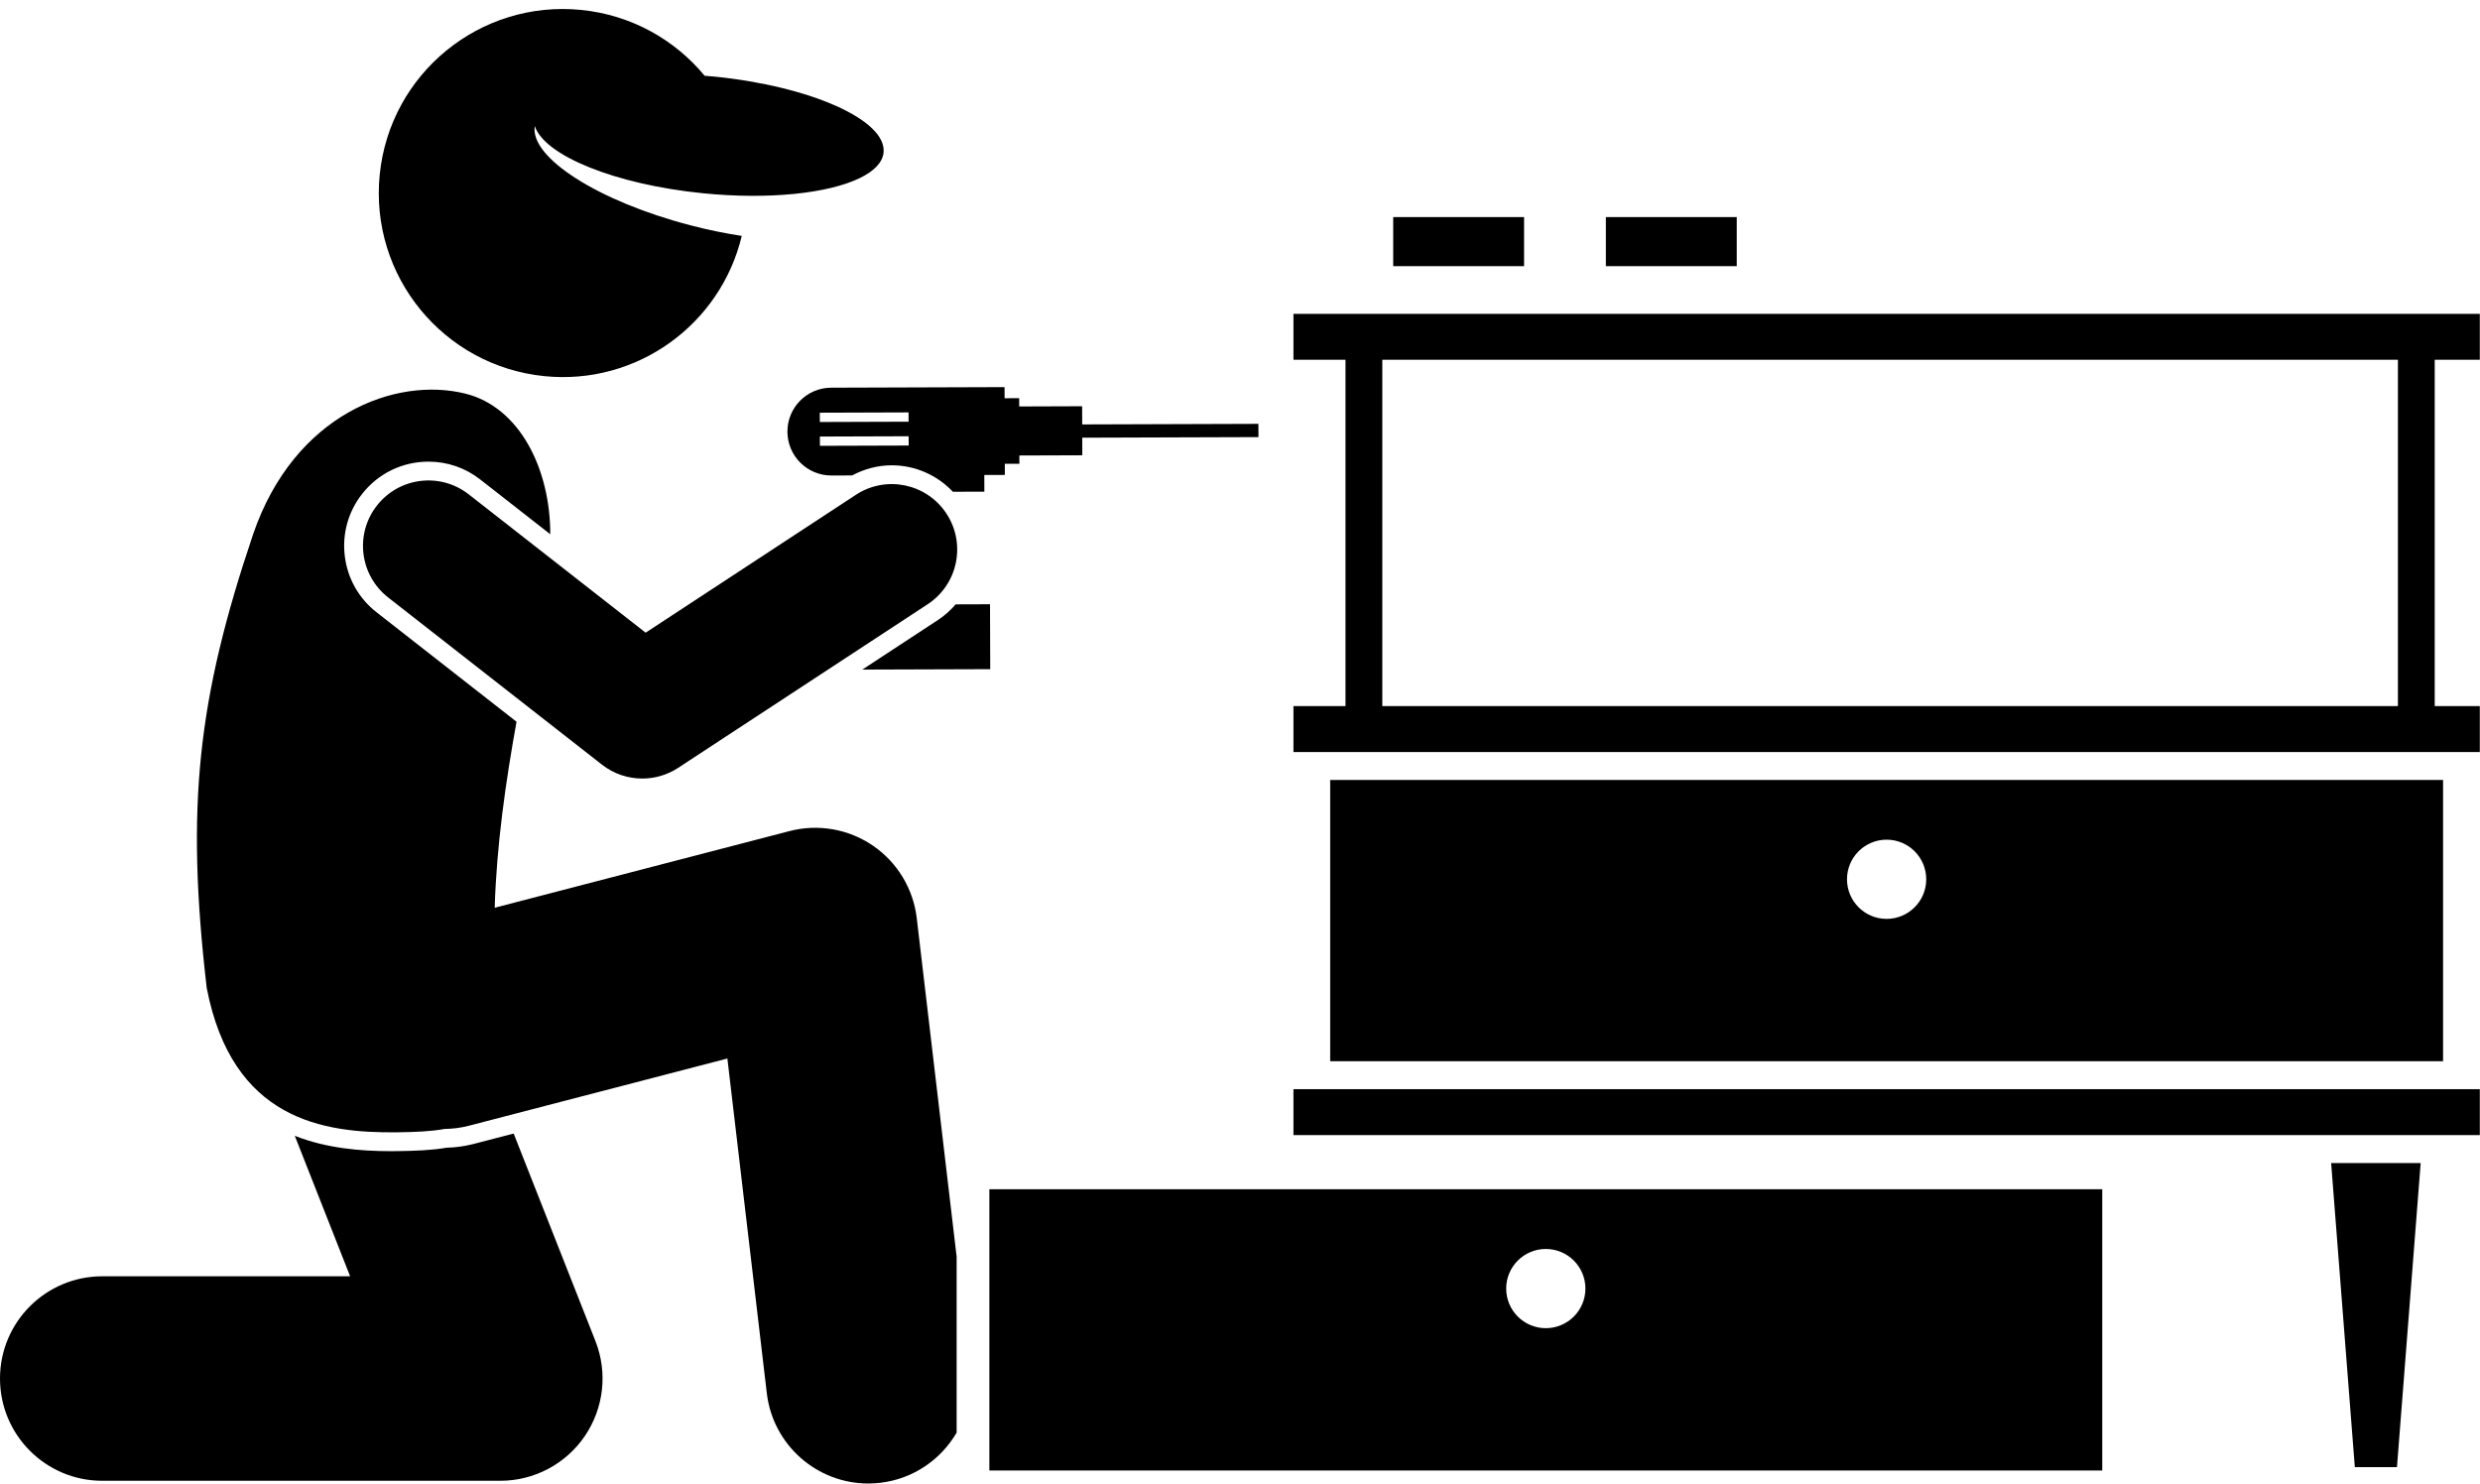 <?xml version="1.0" encoding="UTF-8"?><svg xmlns="http://www.w3.org/2000/svg" xmlns:xlink="http://www.w3.org/1999/xlink" height="181.4" preserveAspectRatio="xMidYMid meet" version="1.0" viewBox="0.0 -1.1 303.2 181.4" width="303.2" zoomAndPan="magnify"><g id="change1_1"><path d="M54.581,139.223c-1.836,0.317-3.94,0.387-5.947,0.412c-0.284,0.004-0.568,0.006-0.856,0.006 c-3.636,0-7.818-0.331-11.738-1.876l6.766,17.176H12.5c-6.903,0-12.5,5.597-12.5,12.5s5.597,12.5,12.5,12.5h48.666 c4.136,0,8.005-2.046,10.333-5.465s2.813-7.769,1.297-11.617L62.8,137.487l-4.909,1.276 C56.839,139.038,55.727,139.192,54.581,139.223z" fill="inherit"/><path d="M112.079,111.144c-0.423-3.589-2.378-6.818-5.361-8.857c-2.982-2.038-6.701-2.688-10.199-1.777l-36.038,9.372 c0.227-7.668,1.354-15.476,2.669-22.741L46.033,73.755c-2.167-1.694-3.545-4.132-3.879-6.862s0.415-5.429,2.11-7.596 c1.965-2.514,4.924-3.956,8.119-3.956c2.317,0,4.51,0.757,6.339,2.188l8.552,6.687c0.01-7.964-3.734-15.534-10.37-17.188 c-8.537-2.129-20.912,2.508-25.947,17.15c-6.805,20.174-8.268,33.304-5.682,55.52c3.129,16.102,14.164,17.754,23.328,17.637 c2.212-0.028,4.125-0.109,5.748-0.408c0.979-0.015,1.97-0.132,2.96-0.39l31.617-8.223l4.822,40.922 c0.749,6.359,6.148,11.038,12.398,11.038c0.488,0,0.981-0.028,1.479-0.087c4.058-0.478,7.42-2.857,9.33-6.135v-21.498 L112.079,111.144z" fill="inherit"/><path d="M158.135 132.063H303.176V137.678H158.135z" fill="inherit"/><path d="M293.049 178.272L295.947 141.094 285 141.094 287.897 178.272z" fill="inherit"/><path d="M162.626,94.26v34.386h136.059V94.26H162.626z M230.653,111.242c-2.674,0-4.842-2.166-4.842-4.842 c0-2.673,2.168-4.841,4.842-4.841c2.676,0,4.844,2.168,4.844,4.841C235.497,109.077,233.329,111.242,230.653,111.242z" fill="inherit"/><path d="M303.176,42.885v-5.615H158.135v5.615h6.363v42.346h-6.363v5.613h145.041v-5.613h-5.511V42.885H303.176z M293.165,85.231 H168.998V42.885h124.167V85.231z" fill="inherit"/><path d="M120.959,144.301v34.387h136.059v-34.387H120.959z M188.986,151.6c2.676,0,4.844,2.168,4.844,4.841 c0,2.675-2.168,4.842-4.844,4.842c-2.674,0-4.842-2.167-4.842-4.842C184.145,153.768,186.313,151.6,188.986,151.6z" fill="inherit"/><path d="M170.331 25.441H186.331V31.441H170.331z" fill="inherit"/><path d="M196.331 25.441H212.331V31.441H196.331z" fill="inherit"/><path d="M116.495,59.023l3.851-0.013l-0.007-2.037l2.511-0.009l-0.004-1.358l1.782-0.006l-0.004-1.012l7.694-0.026l-0.006-2.15 l21.544-0.072l-0.006-1.62l-21.543,0.071l-0.007-2.224l-7.694,0.026l-0.003-1.012l-1.783,0.006l-0.004-1.359l-21.196,0.07 c-2.966,0.009-5.361,2.421-5.352,5.386c0.01,2.965,2.422,5.36,5.387,5.35l2.527-0.008c1.49-0.798,3.138-1.239,4.836-1.239 C111.887,55.787,114.567,56.98,116.495,59.023z M100.228,49.358l10.851-0.036l0.004,1.134l-10.852,0.037L100.228,49.358z M100.242,53.406l-0.005-1.133l10.853-0.036l0.004,1.134L100.242,53.406z" fill="inherit"/><path d="M114.671,74.702l-9.247,6.063l15.641-0.052l-0.026-7.937l-4.204,0.014C116.219,73.509,115.501,74.158,114.671,74.702z" fill="inherit"/><path d="M57.306,59.34c-3.48-2.723-8.509-2.106-11.229,1.374c-2.722,3.48-2.106,8.508,1.374,11.229l26.146,20.445 c1.442,1.128,3.183,1.698,4.929,1.698c1.522,0,3.05-0.434,4.386-1.31l30.5-20c3.695-2.423,4.726-7.383,2.304-11.077 c-2.424-3.695-7.382-4.726-11.077-2.304L78.934,76.252L57.306,59.34z" fill="inherit"/><path d="M108.024,17.543c0.395-3.939-8.863-8.093-20.678-9.279c-0.404-0.041-0.8-0.067-1.199-0.1 c-3.642-4.405-8.952-7.434-15.09-8.05C58.693-1.127,47.663,7.891,46.423,20.255C45.182,32.621,54.2,43.648,66.563,44.889 c11.342,1.138,21.552-6.356,24.123-17.146c-2.008-0.305-4.116-0.736-6.272-1.297c-11.284-2.932-19.669-8.31-19.029-12.131 c1.171,3.595,9.779,7.131,20.53,8.21c8.113,0.814,15.322,0.017,19.171-1.838C106.842,19.842,107.9,18.776,108.024,17.543z" fill="inherit"/></g></svg>